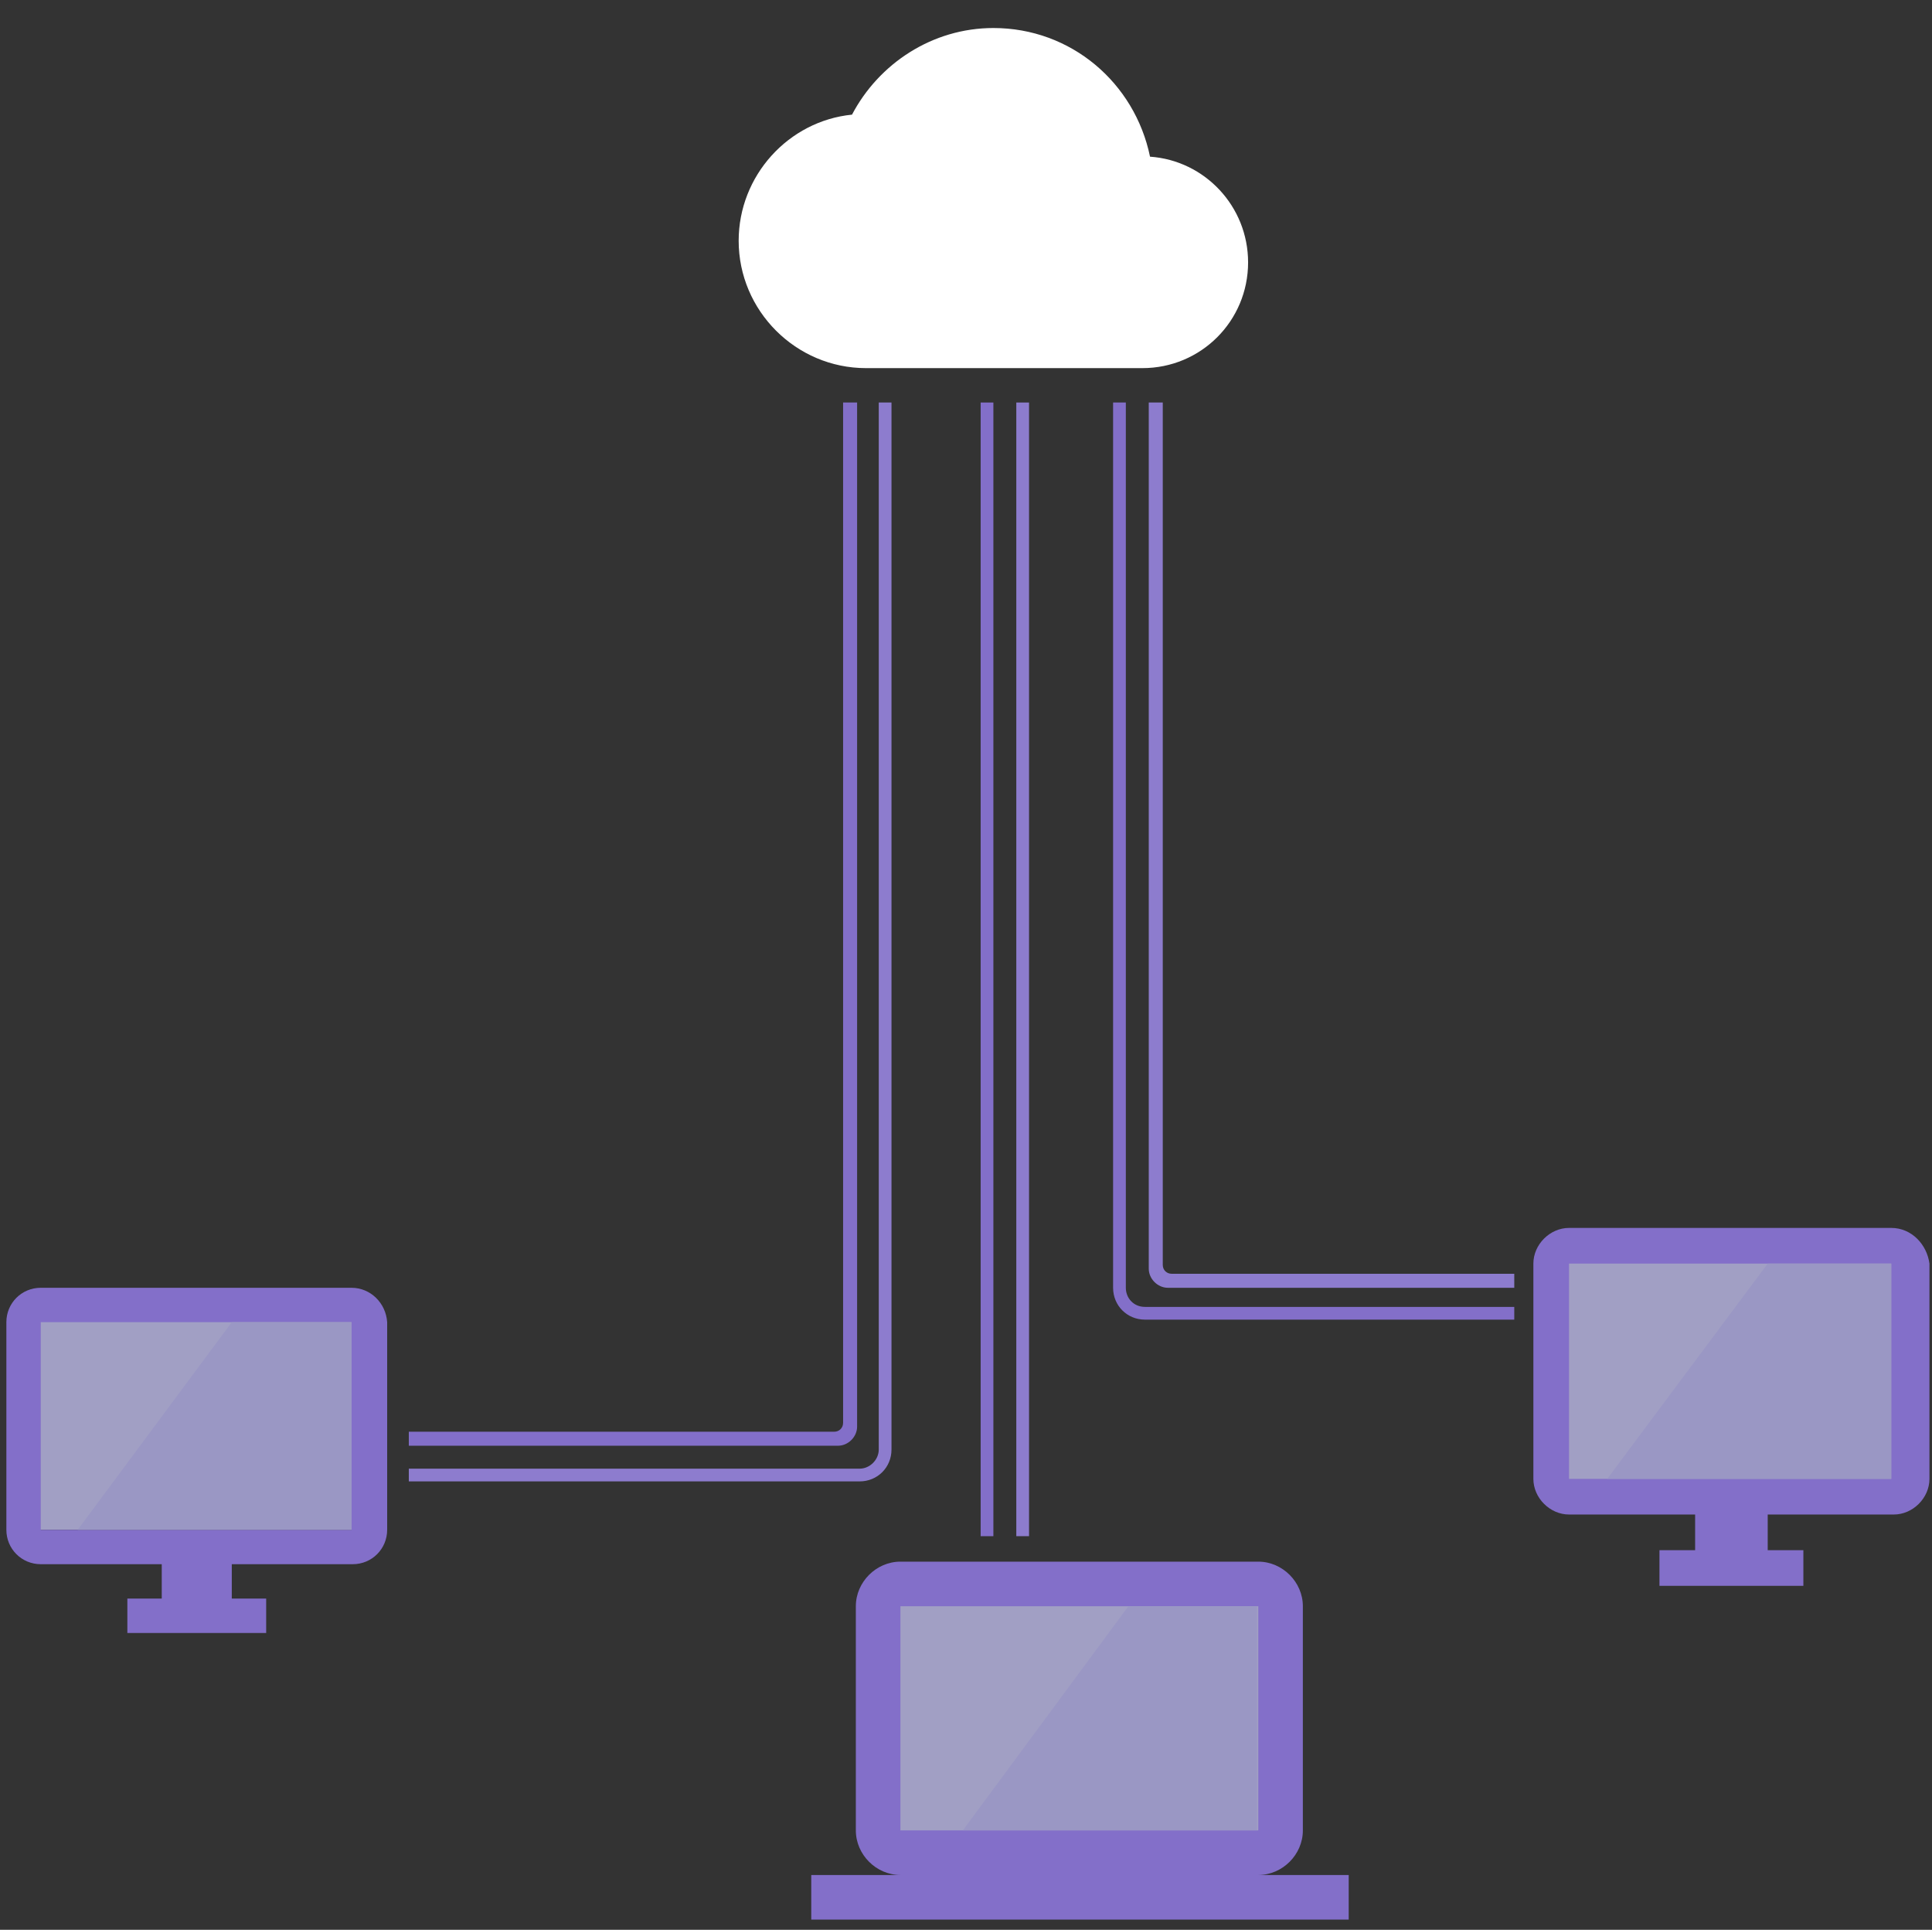 <?xml version="1.0" encoding="utf-8"?>
<!-- Generator: Adobe Illustrator 23.0.0, SVG Export Plug-In . SVG Version: 6.00 Build 0)  -->
<svg version="1.1" id="Layer_1" xmlns="http://www.w3.org/2000/svg" xmlns:xlink="http://www.w3.org/1999/xlink" x="0px" y="0px"
	 viewBox="0 0 151.7 151.5" style="enable-background:new 0 0 151.7 151.5;" xml:space="preserve">
<rect x="0" y="0" width="151.7" height="151.5" fill="#333333" stroke="none"/>
<style type="text/css">
	.st0{fill:none;stroke:#000000;stroke-width:0.5;stroke-miterlimit:10;}
	.st1{fill:#FFFFFF;}
	.st2{fill:#836FC9;}
	.st3{fill:#8D7CCE;}
	.st4{fill:#A19FC4;}
	.st5{fill:#9A97C4;}
</style>
<g>
	<g>
		<g>
			<path class="st0" d="M136.3,96.9"/>
		</g>
	</g>
	<path class="st1" d="M90.3,12.3C89.1,6.5,84.1,2.2,78,2.2C73.2,2.2,69,5,66.9,9c-5,0.5-8.9,4.8-8.9,9.9c0,5.5,4.5,10,10,10h21.7
		c4.6,0,8.3-3.7,8.3-8.3C98,16.2,94.6,12.6,90.3,12.3z"/>
	<rect x="77" y="31.6" class="st2" width="1" height="89"/>
	<rect x="79.8" y="31.6" class="st3" width="1" height="89"/>
	<rect x="69.5" y="125.3" class="st4" width="30.2" height="19"/>
	<rect x="121.8" y="98.2" class="st4" width="27.9" height="19"/>
	<path class="st2" d="M148.5,96.4h-25.3c-1.5,0-2.8,1.3-2.8,2.8v16.9c0,1.5,1.3,2.8,2.8,2.8h9.9v2.8h-2.8v2.8h11.3v-2.8h-2.8v-2.8
		h9.9c1.5,0,2.8-1.3,2.8-2.8V99.2C151.3,97.7,150.1,96.4,148.5,96.4z M148.5,116.1h-25.3V99.2h25.3V116.1z"/>
	<path class="st2" d="M98.8,147.2c1.9,0,3.5-1.6,3.5-3.5l0-17.6c0-1.9-1.6-3.5-3.5-3.5H70.7c-1.9,0-3.5,1.6-3.5,3.5v17.6
		c0,1.9,1.6,3.5,3.5,3.5h-7v3.5h42.2v-3.5H98.8z M70.7,126.1h28.1v17.6H70.7V126.1z"/>
	<g>
		<g>
			<path class="st0" d="M31.3,104.2"/>
		</g>
	</g>
	<g>
		<g>
			<path class="st0" d="M14.6,101.2"/>
		</g>
	</g>
	<rect x="2.9" y="103.5" class="st4" width="25" height="16.6"/>
	<path class="st2" d="M27.6,101.1H3.2c-1.5,0-2.7,1.2-2.7,2.7v16.3c0,1.5,1.2,2.7,2.7,2.7h9.5v2.7H10v2.7h10.9v-2.7h-2.7v-2.7h9.5
		c1.5,0,2.7-1.2,2.7-2.7v-16.3C30.3,102.3,29.1,101.1,27.6,101.1z M27.6,120.1H3.2v-16.3h24.4V120.1z"/>
	<path class="st2" d="M66.2,31.6v80.1l0,0c0,0.4-0.3,0.7-0.7,0.7c0,0,0,0,0,0l-33.4,0v1.1h33.7c0.8,0,1.5-0.7,1.5-1.5V31.6H66.2z"/>
	<path class="st3" d="M69,31.6v82.2c0,0.8-0.7,1.5-1.5,1.5H32.1v1h35.4c1.4,0,2.5-1.1,2.5-2.5V31.6H69z"/>
	<path class="st2" d="M88.4,101.1V31.6h-1v69.5c0,1.4,1.1,2.5,2.5,2.5h29v-1h-29C89,102.6,88.4,101.9,88.4,101.1z"/>
	<path class="st3" d="M92,100c-0.4,0-0.7-0.3-0.7-0.7l0,0V31.6h-1.1v68c0,0.8,0.7,1.5,1.5,1.5h27.2V100L92,100C92,100,92,100,92,100
		z"/>
</g>
<polygon class="st5" points="88.6,126.1 75.6,143.7 98.7,143.7 98.7,126.1 "/>
<polygon class="st5" points="138.8,99.2 126.2,116.1 148.5,116.1 148.5,99.2 "/>
<polygon class="st5" points="18.2,103.8 6.1,120.1 27.6,120.1 27.6,103.8 "/>
</svg>
